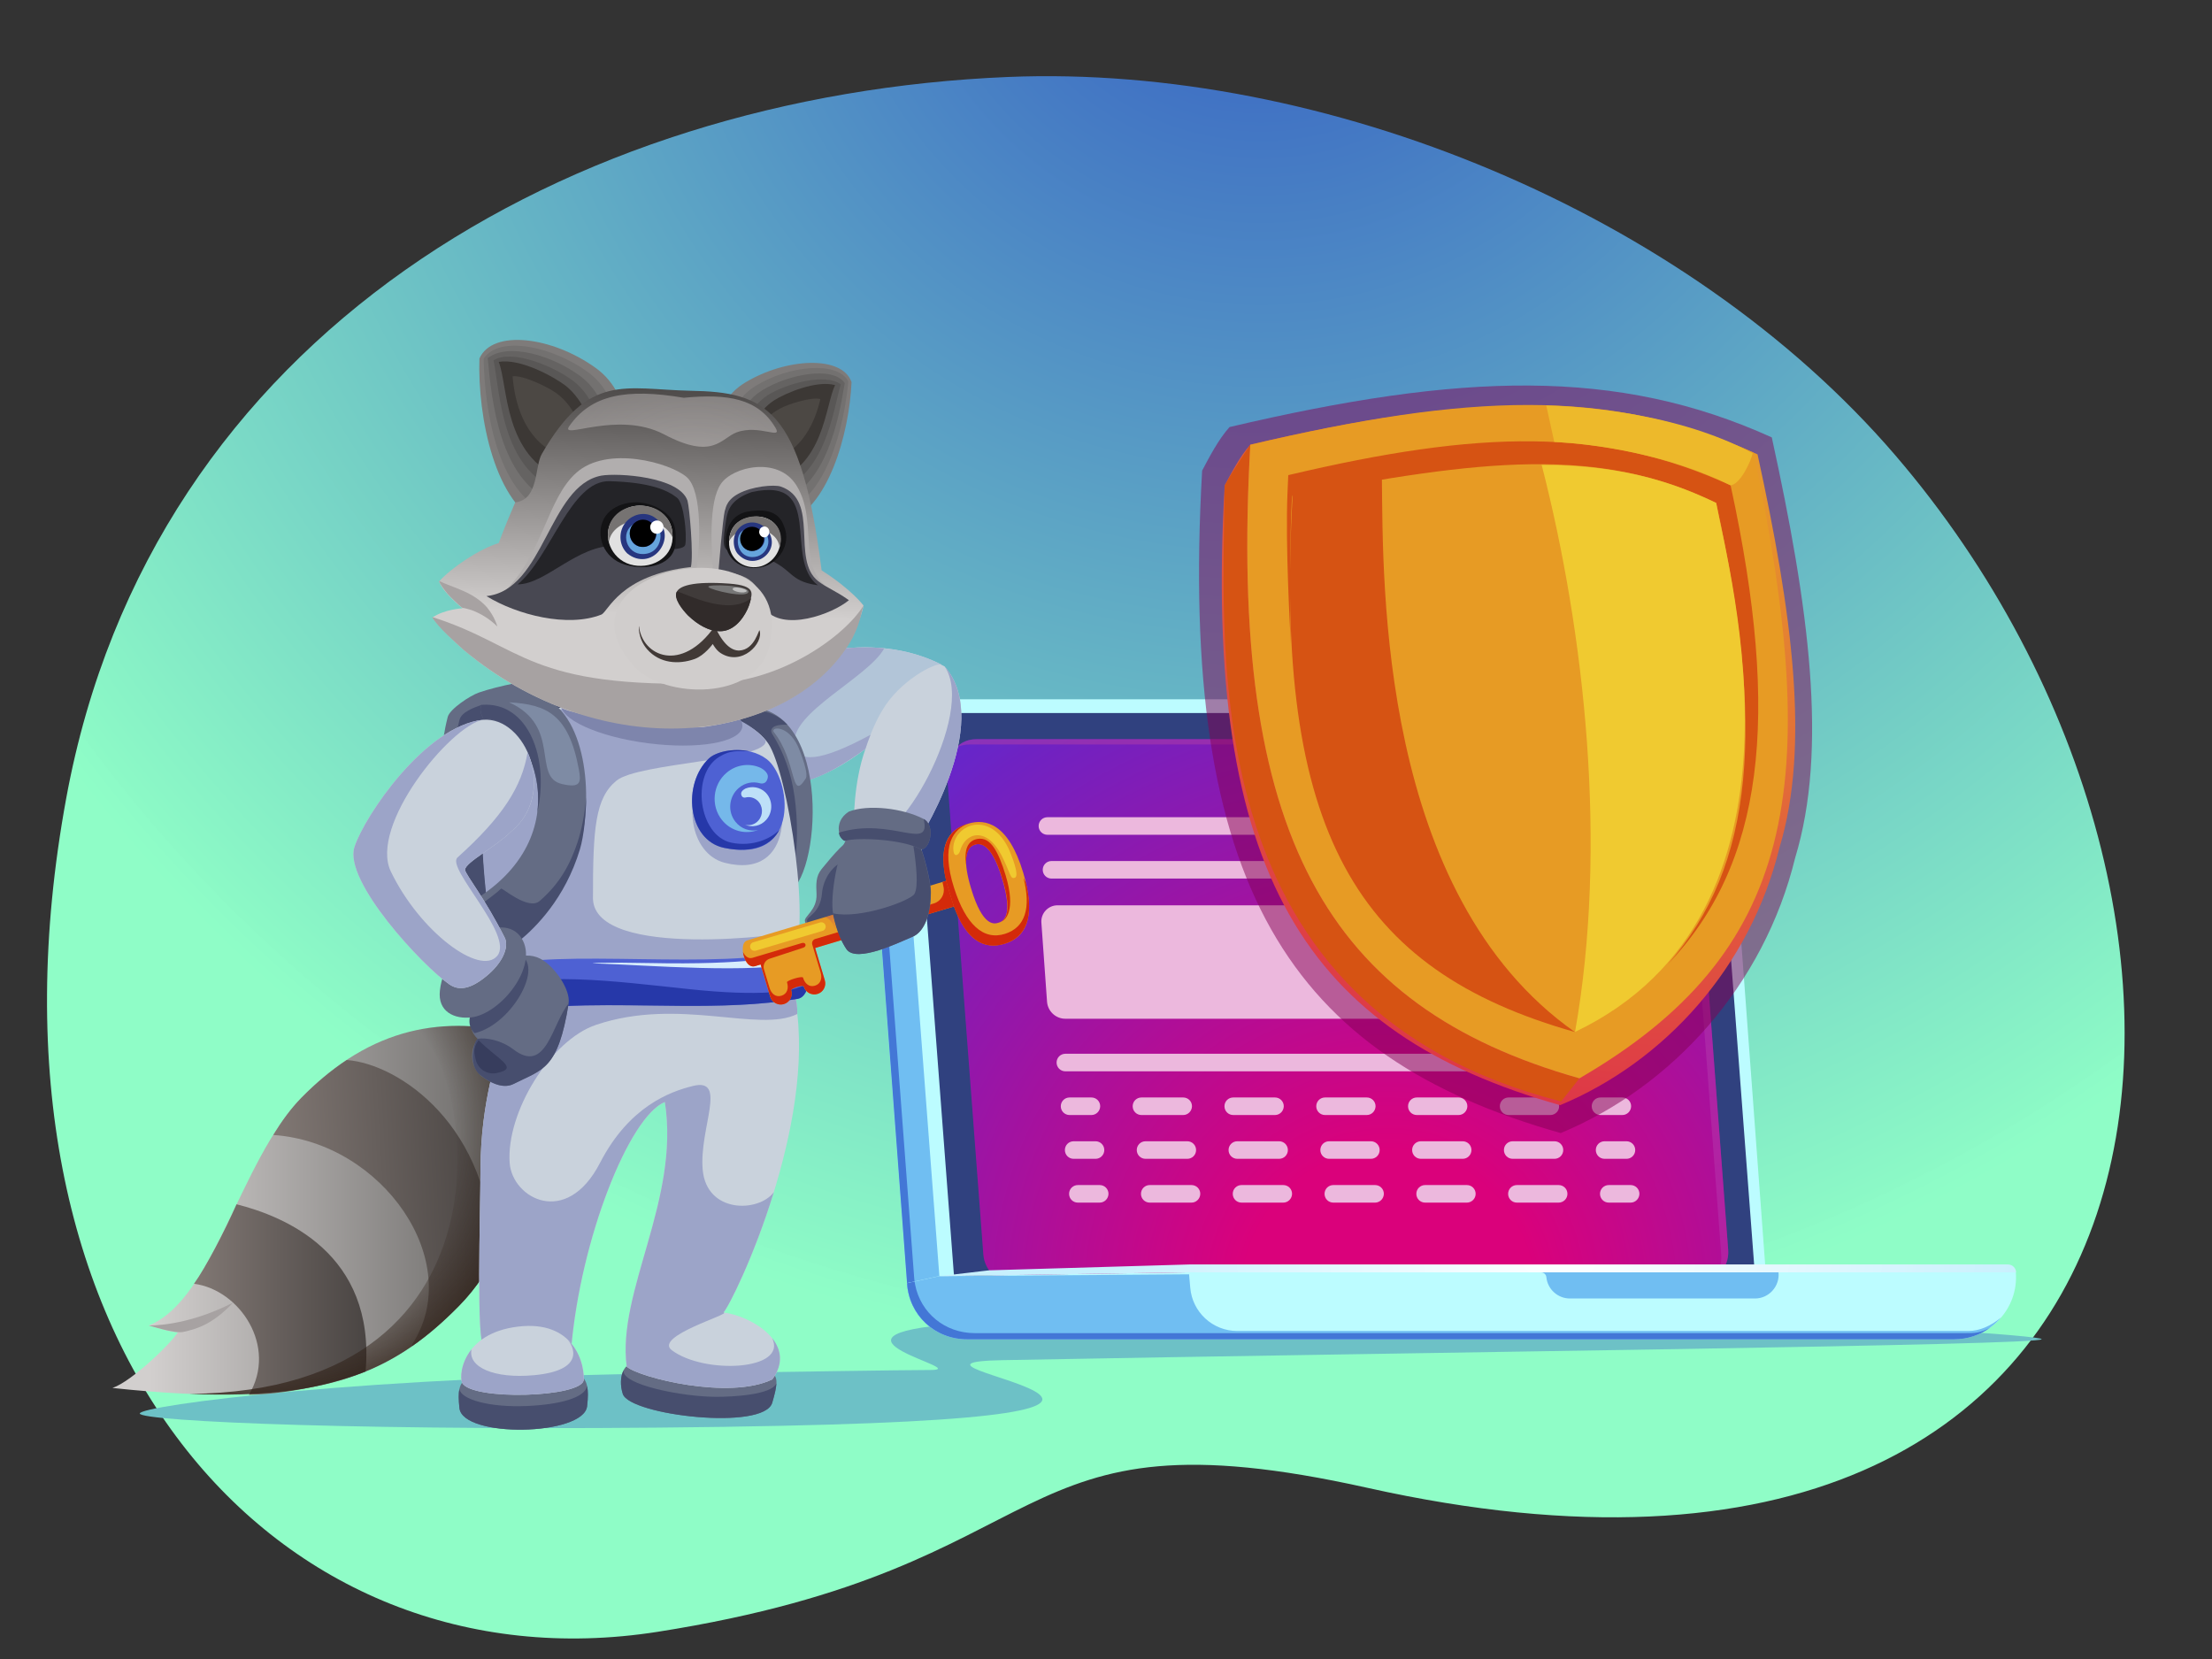 <?xml version="1.0" encoding="UTF-8"?> <svg xmlns="http://www.w3.org/2000/svg" xmlns:xlink="http://www.w3.org/1999/xlink" id="e9ya6lc4473g1" viewBox="0 0 2267.7 1700.8" shape-rendering="geometricPrecision" text-rendering="geometricPrecision" width="2267.7" height="1700.8"><rect x="0" y="0" width="2267.7" height="1700.8" fill="#333333" stroke="none"/><style>#e9ya6lc4473g4_ts {animation: e9ya6lc4473g4_ts__ts 4000ms linear infinite normal forwards}@keyframes e9ya6lc4473g4_ts__ts { 0% {transform: rotate(0.002deg) translate(745.6px,1435.695px) scale(1,1)} 25% {transform: rotate(0.002deg) translate(745.6px,1435.695px) scale(1.02,1)} 50% {transform: rotate(0.002deg) translate(745.6px,1435.695px) scale(1,1)} 75% {transform: rotate(0.002deg) translate(745.6px,1435.695px) scale(1.02,1)} 100% {transform: rotate(0.002deg) translate(745.6px,1435.695px) scale(1,1)} }#e9ya6lc4473g51_tr {animation: e9ya6lc4473g51_tr__tr 4000ms linear infinite normal forwards}@keyframes e9ya6lc4473g51_tr__tr { 0% {transform: rotate(0.002deg) translate(954.401px,727.908px) rotate(0deg)} 25% {transform: rotate(0.002deg) translate(954.401px,727.908px) rotate(2deg)} 50% {transform: rotate(0.002deg) translate(954.401px,727.908px) rotate(0deg)} 75% {transform: rotate(0.002deg) translate(954.401px,727.908px) rotate(2deg)} 100% {transform: rotate(0.002deg) translate(954.401px,727.908px) rotate(0deg)} }#e9ya6lc4473g56_tr {animation: e9ya6lc4473g56_tr__tr 4000ms linear infinite normal forwards}@keyframes e9ya6lc4473g56_tr__tr { 0% {transform: rotate(0.002deg) translate(525.5px,1098.3px) rotate(0deg)} 25% {transform: rotate(0.002deg) translate(525.5px,1098.3px) rotate(1deg)} 50% {transform: rotate(0.002deg) translate(525.5px,1098.3px) rotate(0deg)} 75% {transform: rotate(0.002deg) translate(525.5px,1098.3px) rotate(1deg)} 100% {transform: rotate(0.002deg) translate(525.5px,1098.3px) rotate(0deg)} }#e9ya6lc4473g62_ts {animation: e9ya6lc4473g62_ts__ts 4000ms linear infinite normal forwards}@keyframes e9ya6lc4473g62_ts__ts { 0% {transform: rotate(0.002deg) translate(600.907px,1421px) scale(1,1)} 25% {transform: rotate(0.002deg) translate(600.907px,1421px) scale(1,1.01)} 50% {transform: rotate(0.002deg) translate(600.907px,1421px) scale(1,1)} 75% {transform: rotate(0.002deg) translate(600.907px,1421px) scale(1,1.01)} 100% {transform: rotate(0.002deg) translate(600.907px,1421px) scale(1,1)} }#e9ya6lc4473g109_to {animation: e9ya6lc4473g109_to__to 4000ms linear infinite normal forwards}@keyframes e9ya6lc4473g109_to__to { 0% {transform: rotate(0.002deg) translate(0px,0px)} 25% {transform: rotate(0.002deg) translate(0.129px,-3.623px)} 50% {transform: rotate(0.002deg) translate(0px,0px)} 75% {transform: rotate(0.002deg) translate(0.129px,-3.623px)} 100% {transform: rotate(0.002deg) translate(0px,0px)} }#e9ya6lc4473g165_tr {animation: e9ya6lc4473g165_tr__tr 4000ms linear infinite normal forwards}@keyframes e9ya6lc4473g165_tr__tr { 0% {transform: rotate(0.002deg) translate(937.427px,734.758px) rotate(0deg)} 25% {transform: rotate(0.002deg) translate(937.427px,734.758px) rotate(2deg)} 50% {transform: rotate(0.002deg) translate(937.427px,734.758px) rotate(0deg)} 75% {transform: rotate(0.002deg) translate(937.427px,734.758px) rotate(2deg)} 100% {transform: rotate(0.002deg) translate(937.427px,734.758px) rotate(0deg)} }#e9ya6lc4473g166_tr {animation: e9ya6lc4473g166_tr__tr 4000ms linear infinite normal forwards}@keyframes e9ya6lc4473g166_tr__tr { 0% {transform: rotate(0.002deg) translate(872.687px,881.259px) rotate(0deg)} 37.5% {transform: rotate(0.002deg) translate(872.687px,881.259px) rotate(0deg)} 42.5% {transform: rotate(0.002deg) translate(872.687px,881.259px) rotate(10deg)} 47.5% {transform: rotate(0.002deg) translate(872.687px,881.259px) rotate(0deg)} 52.5% {transform: rotate(0.002deg) translate(872.687px,881.259px) rotate(10deg)} 57.5% {transform: rotate(0.002deg) translate(872.687px,881.259px) rotate(0deg)} 100% {transform: rotate(0.002deg) translate(872.687px,881.259px) rotate(0deg)} }#e9ya6lc4473g169_tr {animation: e9ya6lc4473g169_tr__tr 4000ms linear infinite normal forwards}@keyframes e9ya6lc4473g169_tr__tr { 0% {transform: rotate(0.002deg) translate(909.452px,839.535px) rotate(0deg)} 37.5% {transform: rotate(0.002deg) translate(909.452px,839.535px) rotate(0deg)} 42.5% {transform: rotate(0.002deg) translate(909.452px,839.535px) rotate(3deg)} 47.5% {transform: rotate(0.002deg) translate(909.452px,839.535px) rotate(0deg)} 52.5% {transform: rotate(0.002deg) translate(909.452px,839.535px) rotate(3deg)} 57.5% {transform: rotate(0.002deg) translate(909.452px,839.535px) rotate(0deg)} 100% {transform: rotate(0.002deg) translate(909.452px,839.535px) rotate(0deg)} }#e9ya6lc4473g170_tr {animation: e9ya6lc4473g170_tr__tr 4000ms linear infinite normal forwards}@keyframes e9ya6lc4473g170_tr__tr { 0% {transform: rotate(0.002deg) translate(934.698px,933.21px) rotate(0deg)} 37.5% {transform: rotate(0.002deg) translate(934.698px,933.21px) rotate(0deg)} 42.5% {transform: rotate(0.002deg) translate(934.698px,933.21px) rotate(8deg)} 47.5% {transform: rotate(0.002deg) translate(934.698px,933.21px) rotate(0deg)} 52.5% {transform: rotate(0.002deg) translate(934.698px,933.21px) rotate(5deg)} 57.5% {transform: rotate(0.002deg) translate(934.698px,933.21px) rotate(0deg)} 100% {transform: rotate(0.002deg) translate(934.698px,933.21px) rotate(0deg)} }#e9ya6lc4473g183_ts {animation: e9ya6lc4473g183_ts__ts 4000ms linear infinite normal forwards}@keyframes e9ya6lc4473g183_ts__ts { 0% {transform: rotate(0.002deg) translate(1631.8px,635.613px) scale(1,1)} 25% {transform: rotate(0.002deg) translate(1631.8px,635.613px) scale(1.03,1.03)} 50% {transform: rotate(0.002deg) translate(1631.8px,635.613px) scale(1,1)} 75% {transform: rotate(0.002deg) translate(1631.8px,635.613px) scale(1.03,1.03)} 100% {transform: rotate(0.002deg) translate(1631.8px,635.613px) scale(1,1)} }#e9ya6lc4473g184_to {animation: e9ya6lc4473g184_to__to 4000ms linear infinite normal forwards}@keyframes e9ya6lc4473g184_to__to { 0% {transform: rotate(0.002deg) translate(1546.495px,774.087px)} 25% {transform: rotate(0.002deg) translate(1558.5px,768px)} 50% {transform: rotate(0.002deg) translate(1546.495px,774.087px)} 75% {transform: rotate(0.002deg) translate(1558.5px,768px)} 100% {transform: rotate(0.002deg) translate(1546.495px,774.087px)} }</style><defs><radialGradient id="e9ya6lc4473g3-fill" cx="1292.887" cy="-130.597" r="1526.437" spreadMethod="pad" gradientUnits="userSpaceOnUse"><stop id="e9ya6lc4473g3-fill-0" offset="0%" stop-color="rgb(51,90,196)"></stop><stop id="e9ya6lc4473g3-fill-1" offset="100%" stop-color="rgba(143,255,200,0.99)"></stop></radialGradient><radialGradient id="e9ya6lc4473g12-fill" cx="1422.96" cy="1327.949" r="1049.879" spreadMethod="pad" gradientUnits="userSpaceOnUse"><stop id="e9ya6lc4473g12-fill-0" offset="14.14%" stop-color="rgb(218,1,123)"></stop><stop id="e9ya6lc4473g12-fill-1" offset="100%" stop-color="rgba(33,59,249,0.99)"></stop></radialGradient><radialGradient id="e9ya6lc4473g13-fill" cx="1440.419" cy="-1578.586" r="4581.048" spreadMethod="pad" gradientUnits="userSpaceOnUse"><stop id="e9ya6lc4473g13-fill-0" offset="0%" stop-color="rgb(156,61,101)"></stop><stop id="e9ya6lc4473g13-fill-1" offset="100%" stop-color="rgba(200,68,226,0)"></stop></radialGradient><radialGradient id="e9ya6lc4473g19-fill" cx="1598.737" cy="1268.374" r="474.035" spreadMethod="pad" gradientUnits="userSpaceOnUse"><stop id="e9ya6lc4473g19-fill-0" offset="0%" stop-color="rgb(255,255,255)"></stop><stop id="e9ya6lc4473g19-fill-1" offset="100%" stop-color="rgb(200,240,253)"></stop></radialGradient><linearGradient id="e9ya6lc4473g57-fill" x1="153.394" y1="1240.629" x2="579.734" y2="1240.628" spreadMethod="pad" gradientUnits="userSpaceOnUse"><stop id="e9ya6lc4473g57-fill-0" offset="0%" stop-color="rgb(210,207,206)"></stop><stop id="e9ya6lc4473g57-fill-1" offset="100%" stop-color="rgb(89,87,85)"></stop></linearGradient><linearGradient id="e9ya6lc4473g58-fill" x1="198.88" y1="1332.286" x2="375.576" y2="1332.286" spreadMethod="pad" gradientUnits="userSpaceOnUse"><stop id="e9ya6lc4473g58-fill-0" offset="0%" stop-color="rgb(129,120,116)"></stop><stop id="e9ya6lc4473g58-fill-1" offset="100%" stop-color="rgb(74,69,67)"></stop></linearGradient><linearGradient id="e9ya6lc4473g59-fill" x1="284.414" y1="1239.283" x2="502.032" y2="1227.043" spreadMethod="pad" gradientUnits="userSpaceOnUse"><stop id="e9ya6lc4473g59-fill-0" offset="0%" stop-color="rgb(129,120,116)"></stop><stop id="e9ya6lc4473g59-fill-1" offset="100%" stop-color="rgb(74,69,67)"></stop></linearGradient><radialGradient id="e9ya6lc4473g60-fill" cx="284.438" cy="1159.543" r="301.624" spreadMethod="pad" gradientUnits="userSpaceOnUse"><stop id="e9ya6lc4473g60-fill-0" offset="59.04%" stop-color="rgba(46,34,27,0)"></stop><stop id="e9ya6lc4473g60-fill-1" offset="100%" stop-color="rgb(45,28,17)"></stop></radialGradient><linearGradient id="e9ya6lc4473g126-fill" x1="660.788" y1="752.567" x2="673.085" y2="312.1" spreadMethod="pad" gradientUnits="userSpaceOnUse"><stop id="e9ya6lc4473g126-fill-0" offset="27.91%" stop-color="rgb(210,207,206)"></stop><stop id="e9ya6lc4473g126-fill-1" offset="96.59%" stop-color="rgb(37,34,33)"></stop></linearGradient><radialGradient id="e9ya6lc4473g129-fill" cx="711.951" cy="520.513" r="745.408" spreadMethod="pad" gradientUnits="userSpaceOnUse"><stop id="e9ya6lc4473g129-fill-0" offset="0%" stop-color="rgb(213,208,207)"></stop><stop id="e9ya6lc4473g129-fill-1" offset="100%" stop-color="rgba(177,174,174,0)"></stop></radialGradient><radialGradient id="e9ya6lc4473g177-fill" cx="856.787" cy="952.788" r="40.348" spreadMethod="pad" gradientUnits="userSpaceOnUse"><stop id="e9ya6lc4473g177-fill-0" offset="0%" stop-color="rgba(200,68,93,0)"></stop><stop id="e9ya6lc4473g177-fill-1" offset="0%" stop-color="rgba(200,68,93,0.005)"></stop><stop id="e9ya6lc4473g177-fill-2" offset="100%" stop-color="rgb(158,71,96)"></stop></radialGradient><radialGradient id="e9ya6lc4473g185-fill" cx="1740.236" cy="459.667" r="995.564" spreadMethod="pad" gradientUnits="userSpaceOnUse"><stop id="e9ya6lc4473g185-fill-0" offset="0%" stop-color="rgb(232,163,39)"></stop><stop id="e9ya6lc4473g185-fill-1" offset="100%" stop-color="rgba(218,7,85,0.99)"></stop></radialGradient></defs><g id="e9ya6lc4473g2"><path id="e9ya6lc4473g3" d="M1401.9,1525.3C1021.3,1440.5,1099.3,1606.1,674.2,1672.9C285,1733.9,-35.8,1382.5,67.9,818.3C155.5,341.5,585.4,97.4,1033.7,78.9C1357.3,65.6,1729.1,217.7,1942.9,466.6C2346.2,936.2,2271,1719,1401.9,1525.3Z" fill="url(#e9ya6lc4473g3-fill)" stroke="none" stroke-width="1"></path><g id="e9ya6lc4473g4_ts" transform="translate(745.6,1435.695) scale(1,1)"><path id="e9ya6lc4473g4" d="M745.6,1407.3C735.1,1407.4,727.3,1407.5,723.3,1407.6C375,1410,143.3,1441,143.3,1449.1C143.4,1457.2,381.8,1467.8,741.6,1462.8C742.9,1462.8,744.2,1462.8,745.6,1462.7L745.6,1407.3Z" transform="translate(-745.6,-1435.695)" fill="rgb(109,193,198)" stroke="none" stroke-width="1"></path></g><path id="e9ya6lc4473g5" d="M1028,1394.4C1464.7,1386.2,2093.1,1379.3,2093.1,1372.9C2093.1,1366,1407.1,1324.8,980.6,1357.2C822.4,1369.2,999.7,1404.5,953.7,1404.5C928,1404.5,800.5,1406.5,745.6,1407.3L745.6,1462.7C1369.4,1453.7,868.1,1397.4,1028,1394.4Z" fill="rgb(109,193,198)" stroke="none" stroke-width="1"></path><g id="e9ya6lc4473g6"><g id="e9ya6lc4473g7"><path id="e9ya6lc4473g8" d="M1810.2,1304.4C1813.1,1341.4,1783.8,1372.9,1746.8,1372.9L991.6,1372.9C958.4,1372.9,932,1348.3,929.9,1315.4L890.9,796.9C886.1,734.6,912.4,716.9,957.4,716.9L1020.8,716.9L1724.7,716.9C1749,716.9,1768.3,734.9,1769.8,759L1810.2,1304.4Z" fill="rgb(188,252,255)" stroke="none" stroke-width="1"></path><path id="e9ya6lc4473g9" d="M952.6,717.1C934,722,920,739.8,921.3,759.5L963.9,1319.9C965.9,1345.1,986.9,1364.5,1012.1,1364.5L1761.8,1364.5C1773.3,1364.5,1785.2,1359,1795.1,1350.7C1783.5,1364.3,1766.3,1373,1746.8,1373L991.6,1373C958.4,1373,932,1348.4,929.9,1315.5L890.9,797C886.3,736.9,910.6,718.3,952.6,717.1Z" fill="rgb(112,190,242)" stroke="none" stroke-width="1"></path><path id="e9ya6lc4473g10" d="M906.1,733C897.2,746.1,895.9,762,897.4,781.1L937.1,1308.7C939.2,1341.9,965.8,1366.6,999.3,1366.6L1759.2,1366.6C1766.2,1366.6,1774,1366.7,1784,1360.8C1773.6,1368.4,1760.7,1372.9,1746.7,1372.9L991.6,1372.9C958.4,1372.9,932,1348.3,929.9,1315.4L890.9,796.9C888.5,765.3,894.1,745.2,906.1,733Z" fill="rgb(67,119,214)" stroke="none" stroke-width="1"></path><path id="e9ya6lc4473g11" d="M1751.5,1348.5L1024.8,1348.5C1000.2,1348.5,979.8,1329.6,977.8,1305.1L937.5,773.8C936.1,751.2,955.1,731,977.9,731L1722.9,731C1741.8,731,1756.8,745,1758,763.7L1798.4,1297.6C1800.6,1325.1,1779,1348.5,1751.5,1348.5Z" fill="rgb(48,65,127)" stroke="none" stroke-width="1"></path><path id="e9ya6lc4473g12" d="M1001.1,757.8L1703.6,757.8C1721.6,757.8,1733.5,771.1,1734.6,788.9L1771.7,1281.3C1773.1,1299.8,1758.6,1315.5,1740,1315.5L1039.8,1315.5C1023.2,1315.5,1009.4,1302.7,1008.1,1286.2L971.2,798.4C969.9,776.9,979.4,757.8,1001.1,757.8Z" fill="url(#e9ya6lc4473g12-fill)" stroke="none" stroke-width="1"></path><path id="e9ya6lc4473g13" d="M1771.7,1281.3L1734.6,788.9C1733.5,771.1,1721.5,757.8,1703.6,757.8L1001.1,757.8C992.2,757.8,985.5,761.1,980.6,766.3C984.4,764.3,988.9,763.2,994,763.2L1696.5,763.2C1714.5,763.2,1726.4,776.5,1727.5,794.3L1764.6,1286.7C1765.3,1296.1,1761.9,1304.7,1755.9,1311C1766.2,1305.1,1772.7,1293.9,1771.7,1281.3Z" fill="url(#e9ya6lc4473g13-fill)" stroke="none" stroke-width="1"></path></g><g id="e9ya6lc4473g14"><g id="e9ya6lc4473g15"><path id="e9ya6lc4473g16" d="M2066.6,1304.4C2069.5,1341.4,2040.2,1372.9,2003.2,1372.9L991.6,1372.9C958.4,1372.9,932,1348.3,929.9,1315.4L962.9,1308.2L1220.5,1304.3L2066.6,1304.3Z" fill="rgb(188,252,255)" stroke="none" stroke-width="1"></path><path id="e9ya6lc4473g17" d="M1220.2,1319.9C1222.2,1345.1,1243.2,1364.5,1268.4,1364.5L2018.1,1364.5C2029.6,1364.5,2041.5,1359,2051.4,1350.7C2039.8,1364.3,2022.6,1373,2003.1,1373L991.6,1373C958.4,1373,932,1348.4,929.9,1315.5L962.9,1308.3L1219,1306.4L1220.2,1319.9Z" fill="rgb(112,190,242)" stroke="none" stroke-width="1"></path><path id="e9ya6lc4473g18" d="M938.2,1317.2C943.9,1346,968.7,1366.7,999.3,1366.7L2015.7,1366.7C2022.7,1366.7,2030.5,1366.8,2040.5,1360.9C2030.1,1368.5,2017.2,1373,2003.2,1373L991.6,1373C958.4,1373,932,1348.4,929.9,1315.5C929.9,1315.5,935.1,1314.3,937.6,1313.8C937.7,1314.3,937.9,1316,938.2,1317.2Z" fill="rgb(67,119,214)" stroke="none" stroke-width="1"></path></g><path id="e9ya6lc4473g19" d="M1219.2,1304.4L2066.9,1304.4L2066.9,1304.7C2066.9,1300.1,2063.2,1296.3,2058.5,1296.3L1219.2,1296.3L1014.1,1302.3L963,1308.3L1219.2,1304.4Z" fill="url(#e9ya6lc4473g19-fill)" stroke="none" stroke-width="1"></path><path id="e9ya6lc4473g20" d="M1823.3,1304.4L1886.7,1304.4L1526,1304.4L1579.9,1304.4C1582.7,1304.4,1585,1306.5,1585.3,1309.3L1585.3,1309.3C1586.5,1321.7,1597,1331.2,1609.5,1331.2L1799.3,1331.2C1813.5,1331.1,1824.7,1318.7,1823.3,1304.4L1823.3,1304.4Z" fill="rgb(112,190,242)" stroke="none" stroke-width="1"></path></g><path id="e9ya6lc4473g21" d="M1658.9,1044.4L1092.2,1044.4C1082.3,1044.4,1074.1,1036.7,1073.4,1026.9L1067.6,945.9C1066.9,936.3,1074.5,928.1,1084.2,928.1L1650.9,928.1C1660.8,928.1,1669,935.8,1669.7,945.6L1675.5,1026.6C1676.1,1036.2,1668.5,1044.4,1658.9,1044.4Z" fill="rgb(236,184,221)" stroke="none" stroke-width="1"></path><g id="e9ya6lc4473g22"><g id="e9ya6lc4473g23"><path id="e9ya6lc4473g24" d="M1658.9,1098.3L1092.2,1098.3C1087.2,1098.3,1083.2,1094.3,1083.2,1089.3C1083.2,1084.3,1087.2,1080.3,1092.2,1080.3L1658.9,1080.3C1663.9,1080.3,1667.9,1084.3,1667.9,1089.3C1667.9,1094.2,1663.9,1098.3,1658.9,1098.3Z" fill="rgb(236,184,221)" stroke="none" stroke-width="1"></path></g><g id="e9ya6lc4473g25"><g id="e9ya6lc4473g26"><path id="e9ya6lc4473g27" d="M1663.2,1143.1L1640.8,1143.1C1635.8,1143.1,1631.8,1139.1,1631.8,1134.1C1631.8,1129.1,1635.8,1125.1,1640.8,1125.1L1663.2,1125.1C1668.2,1125.1,1672.2,1129.1,1672.2,1134.1C1672.1,1139.1,1668.1,1143.1,1663.2,1143.1Z" fill="rgb(236,184,221)" stroke="none" stroke-width="1"></path></g><g id="e9ya6lc4473g28"><path id="e9ya6lc4473g29" d="M1589.4,1143.1L1546.6,1143.1C1541.6,1143.1,1537.6,1139.1,1537.6,1134.1C1537.6,1129.1,1541.6,1125.1,1546.6,1125.1L1589.4,1125.1C1594.4,1125.1,1598.4,1129.1,1598.4,1134.1C1598.4,1139.1,1594.3,1143.1,1589.4,1143.1ZM1495.3,1143.1L1452.5,1143.1C1447.5,1143.1,1443.5,1139.1,1443.5,1134.1C1443.5,1129.1,1447.5,1125.1,1452.5,1125.1L1495.3,1125.1C1500.3,1125.1,1504.3,1129.1,1504.3,1134.1C1504.2,1139.1,1500.2,1143.1,1495.3,1143.1ZM1401.2,1143.1L1358.4,1143.1C1353.4,1143.1,1349.4,1139.1,1349.4,1134.1C1349.4,1129.1,1353.4,1125.1,1358.4,1125.1L1401.2,1125.1C1406.2,1125.1,1410.2,1129.1,1410.2,1134.1C1410.1,1139.1,1406.1,1143.1,1401.2,1143.1ZM1307.1,1143.1L1264.3,1143.1C1259.3,1143.1,1255.3,1139.1,1255.3,1134.1C1255.3,1129.1,1259.3,1125.1,1264.3,1125.1L1307.1,1125.1C1312.1,1125.1,1316.1,1129.1,1316.1,1134.1C1316,1139.1,1312,1143.1,1307.1,1143.1ZM1213,1143.1L1170.2,1143.1C1165.2,1143.1,1161.2,1139.1,1161.2,1134.1C1161.2,1129.1,1165.2,1125.1,1170.2,1125.1L1213,1125.1C1218,1125.1,1222,1129.1,1222,1134.1C1221.9,1139.1,1217.9,1143.1,1213,1143.1Z" fill="rgb(236,184,221)" stroke="none" stroke-width="1"></path></g><g id="e9ya6lc4473g30"><path id="e9ya6lc4473g31" d="M1118.9,1143.1L1096.5,1143.1C1091.5,1143.1,1087.5,1139.1,1087.5,1134.1C1087.5,1129.1,1091.5,1125.1,1096.5,1125.1L1118.9,1125.1C1123.9,1125.1,1127.9,1129.1,1127.9,1134.1C1127.8,1139.1,1123.8,1143.1,1118.9,1143.1Z" fill="rgb(236,184,221)" stroke="none" stroke-width="1"></path></g></g><g id="e9ya6lc4473g32"><g id="e9ya6lc4473g33"><path id="e9ya6lc4473g34" d="M1667.4,1188L1645,1188C1640,1188,1636,1184,1636,1179C1636,1174,1640,1170,1645,1170L1667.4,1170C1672.4,1170,1676.4,1174,1676.4,1179C1676.4,1184,1672.4,1188,1667.4,1188Z" fill="rgb(236,184,221)" stroke="none" stroke-width="1"></path></g><g id="e9ya6lc4473g35"><path id="e9ya6lc4473g36" d="M1593.6,1188L1550.8,1188C1545.8,1188,1541.8,1184,1541.8,1179C1541.8,1174,1545.8,1170,1550.8,1170L1593.6,1170C1598.6,1170,1602.6,1174,1602.6,1179C1602.6,1184,1598.6,1188,1593.6,1188ZM1499.5,1188L1456.7,1188C1451.7,1188,1447.7,1184,1447.7,1179C1447.7,1174,1451.7,1170,1456.7,1170L1499.5,1170C1504.5,1170,1508.5,1174,1508.5,1179C1508.5,1184,1504.5,1188,1499.5,1188ZM1405.4,1188L1362.6,1188C1357.6,1188,1353.6,1184,1353.6,1179C1353.6,1174,1357.6,1170,1362.6,1170L1405.4,1170C1410.4,1170,1414.4,1174,1414.4,1179C1414.4,1184,1410.4,1188,1405.4,1188ZM1311.3,1188L1268.5,1188C1263.5,1188,1259.5,1184,1259.5,1179C1259.5,1174,1263.5,1170,1268.5,1170L1311.3,1170C1316.3,1170,1320.3,1174,1320.3,1179C1320.3,1184,1316.3,1188,1311.3,1188ZM1217.2,1188L1174.4,1188C1169.4,1188,1165.4,1184,1165.4,1179C1165.4,1174,1169.4,1170,1174.4,1170L1217.2,1170C1222.2,1170,1226.2,1174,1226.2,1179C1226.2,1184,1222.2,1188,1217.2,1188Z" fill="rgb(236,184,221)" stroke="none" stroke-width="1"></path></g><g id="e9ya6lc4473g37"><path id="e9ya6lc4473g38" d="M1123.1,1188L1100.7,1188C1095.7,1188,1091.7,1184,1091.7,1179C1091.7,1174,1095.7,1170,1100.7,1170L1123.1,1170C1128.1,1170,1132.1,1174,1132.1,1179C1132.1,1184,1128.1,1188,1123.1,1188Z" fill="rgb(236,184,221)" stroke="none" stroke-width="1"></path></g></g><g id="e9ya6lc4473g39"><g id="e9ya6lc4473g40"><path id="e9ya6lc4473g41" d="M1671.7,1232.9L1649.3,1232.9C1644.3,1232.9,1640.3,1228.9,1640.3,1223.9C1640.3,1218.9,1644.3,1214.9,1649.3,1214.9L1671.7,1214.9C1676.7,1214.9,1680.7,1218.9,1680.7,1223.9C1680.6,1228.9,1676.6,1232.9,1671.7,1232.9Z" fill="rgb(236,184,221)" stroke="none" stroke-width="1"></path></g><g id="e9ya6lc4473g42"><path id="e9ya6lc4473g43" d="M1597.9,1232.9L1555.1,1232.9C1550.1,1232.9,1546.1,1228.9,1546.1,1223.9C1546.1,1218.9,1550.1,1214.9,1555.1,1214.9L1597.9,1214.9C1602.9,1214.9,1606.9,1218.9,1606.9,1223.9C1606.9,1228.9,1602.8,1232.9,1597.9,1232.9ZM1503.8,1232.9L1461,1232.9C1456,1232.9,1452,1228.9,1452,1223.9C1452,1218.9,1456,1214.9,1461,1214.9L1503.8,1214.9C1508.8,1214.9,1512.8,1218.9,1512.8,1223.9C1512.8,1228.9,1508.7,1232.9,1503.8,1232.9ZM1409.7,1232.9L1366.9,1232.9C1361.9,1232.9,1357.9,1228.9,1357.9,1223.9C1357.9,1218.9,1361.9,1214.9,1366.9,1214.9L1409.7,1214.9C1414.7,1214.9,1418.7,1218.9,1418.7,1223.9C1418.6,1228.9,1414.6,1232.9,1409.7,1232.9ZM1315.6,1232.9L1272.8,1232.9C1267.8,1232.9,1263.8,1228.9,1263.8,1223.9C1263.8,1218.9,1267.8,1214.9,1272.8,1214.9L1315.6,1214.9C1320.6,1214.9,1324.6,1218.9,1324.6,1223.9C1324.5,1228.9,1320.5,1232.9,1315.6,1232.9ZM1221.5,1232.9L1178.7,1232.9C1173.7,1232.9,1169.7,1228.9,1169.7,1223.9C1169.7,1218.9,1173.7,1214.9,1178.7,1214.9L1221.5,1214.9C1226.5,1214.9,1230.5,1218.9,1230.5,1223.9C1230.4,1228.9,1226.4,1232.9,1221.5,1232.9Z" fill="rgb(236,184,221)" stroke="none" stroke-width="1"></path></g><g id="e9ya6lc4473g44"><path id="e9ya6lc4473g45" d="M1127.4,1232.9L1105,1232.9C1100,1232.9,1096,1228.9,1096,1223.9C1096,1218.9,1100,1214.9,1105,1214.9L1127.4,1214.9C1132.4,1214.9,1136.4,1218.9,1136.4,1223.9C1136.3,1228.9,1132.3,1232.9,1127.4,1232.9Z" fill="rgb(236,184,221)" stroke="none" stroke-width="1"></path></g></g><g id="e9ya6lc4473g46"><path id="e9ya6lc4473g47" d="M1640.5,855.8L1073.8,855.8C1068.8,855.8,1064.8,851.8,1064.8,846.8C1064.8,841.8,1068.8,837.8,1073.8,837.8L1640.5,837.8C1645.5,837.8,1649.5,841.8,1649.5,846.8C1649.5,851.8,1645.4,855.8,1640.5,855.8Z" fill="rgb(236,184,221)" stroke="none" stroke-width="1"></path></g><g id="e9ya6lc4473g48"><path id="e9ya6lc4473g49" d="M1644.7,900.7L1078,900.7C1073,900.7,1069,896.7,1069,891.7C1069,886.7,1073,882.7,1078,882.7L1644.7,882.7C1649.7,882.7,1653.7,886.7,1653.7,891.7C1653.7,896.7,1649.7,900.7,1644.7,900.7Z" fill="rgb(236,184,221)" stroke="none" stroke-width="1"></path></g></g></g><g id="e9ya6lc4473g50"><g id="e9ya6lc4473g51_tr" transform="translate(954.401,727.908) rotate(0)"><g id="e9ya6lc4473g51" transform="translate(-954.401,-727.908)"><path id="e9ya6lc4473g52" d="M743.7,714.3C795.9,669.7,896,643.4,968.4,683.2C1019.7,741.7,940.2,866.1,935.3,870.3C925.7,866.8,875.7,864.7,875.4,853.9C875.1,842.3,874.8,803,887.2,767.8C844.8,799.6,815.2,806.6,774.2,805C741.8,803.8,743.7,714.3,743.7,714.3Z" fill="rgb(201,210,220)" stroke="none" stroke-width="1"></path><path id="e9ya6lc4473g53" d="M968.4,683.2C1019.7,741.7,940.2,866.1,935.3,870.3C925.7,866.8,875.7,864.7,875.4,853.9C875.1,842.3,874.9,831.9,892.7,852C915.7,878.2,1001.7,731.8,968.4,683.2Z" fill="rgb(156,164,200)" stroke="none" stroke-width="1"></path><path id="e9ya6lc4473g54" d="M743.7,714.3C795.4,670.6,891.2,644.3,965.2,681.2C957.9,679.3,921.9,698.4,904.6,728.1C897.8,739,891.1,755.6,887.2,767.7C849.5,794.7,820.4,809.4,774.2,804.9C742,801.9,743.7,714.3,743.7,714.3Z" fill="rgb(178,197,216)" stroke="none" stroke-width="1"></path><path id="e9ya6lc4473g55" d="M743.7,714.3C782.4,681.5,845.9,658.6,906.5,664.7C890.4,694.3,809.8,731,814.8,762.6C816.4,783.1,841.4,781,892.4,753.3C890.4,758.4,888.6,763.4,887.2,767.8C849.5,794.8,820.4,809.5,774.2,805C742,801.9,743.7,714.3,743.7,714.3Z" fill="rgb(156,164,200)" stroke="none" stroke-width="1"></path></g></g><g id="e9ya6lc4473g56_tr" transform="translate(525.5,1098.3) rotate(0)"><g id="e9ya6lc4473g56" transform="translate(-525.5,-1098.3)"><path id="e9ya6lc4473g57" d="M115.3,1422.9C135.3,1416.1,175.9,1376.7,182.4,1365.7C177.4,1366.1,166.3,1362.9,152.6,1358.9C219.5,1331.5,245.6,1190.6,309,1125.5C381.3,1051.3,457.1,1040.9,532.3,1060.2C552.8,1135.1,543.1,1265.2,470.4,1339C397.7,1412.8,320.8,1444.9,115.3,1422.9Z" fill="url(#e9ya6lc4473g57-fill)" stroke="none" stroke-width="1"></path><path id="e9ya6lc4473g58" d="M242.5,1234.6C290.6,1246.7,385.3,1284.4,374.8,1406C354.5,1414.3,301.8,1429.4,255.2,1429.9C284.9,1380.4,245.8,1322.2,198.9,1316.1C210.8,1299.6,230.6,1261.7,242.5,1234.6Z" fill="url(#e9ya6lc4473g58-fill)" stroke="none" stroke-width="1"></path><path id="e9ya6lc4473g59" d="M309,1125.4C324.4,1109.8,339.9,1097,355.5,1086.7C408.7,1090.6,503.6,1153.8,505.5,1291C496,1308.5,484.4,1324.7,470.4,1338.9C455.1,1354.5,439.5,1368.2,422.6,1380C422.5,1378.9,422.5,1378.3,422.5,1378.3C477.5,1293.6,392.2,1171.3,280.6,1163.6C280.5,1163.6,280.3,1163.5,280.2,1163.5C289,1149.1,298.4,1136.2,309,1125.4Z" fill="url(#e9ya6lc4473g59-fill)" stroke="none" stroke-width="1"></path><path id="e9ya6lc4473g60" d="M424.5,1056.7C460.2,1048.6,496.3,1050.9,532.2,1060.1C552.7,1135,543,1265.1,470.3,1338.9C407.8,1402.4,342.2,1435.1,194.2,1429C547.2,1426,479.6,1078.2,424.5,1056.7Z" fill="url(#e9ya6lc4473g60-fill)" stroke="none" stroke-width="1"></path><path id="e9ya6lc4473g61" d="M152.6,1358.8C152.6,1358.8,179.3,1367.4,187.8,1365.5C201.4,1362.5,217.7,1358,239,1335.4C190.2,1360.4,152.6,1358.8,152.6,1358.8Z" fill="rgb(167,162,162)" stroke="none" stroke-width="1"></path></g></g><g id="e9ya6lc4473g62_ts" transform="translate(600.907,1421) scale(1,1)"><g id="e9ya6lc4473g62" transform="translate(-600.907,-1421)"><g id="e9ya6lc4473g63"><path id="e9ya6lc4473g64" d="M681.7,698.5C642.2,697.1,607.4,688.3,567.5,693.8C545,696.9,512.2,702.6,490.9,710C482.2,713,461.1,726.8,459,735C429.5,850.5,487.3,1036.2,504,1043.2C516,1048.3,563.2,1034.3,576.6,1032.4C631.8,1024.8,650.3,922.9,705.5,915.4C716.5,842.1,709.5,767.5,681.7,698.5Z" fill="rgb(100,108,132)" stroke="none" stroke-width="1"></path><path id="e9ya6lc4473g65" d="M683.9,713.9C646.3,712.6,613.1,704.2,575,709.4C553.5,712.4,514,715.5,493.7,722.6C485.4,725.5,473.1,730.1,471.1,737.9C443,847.9,498.6,1035.7,514.5,1042.4C526,1047.2,570.9,1033.9,583.7,1032.1C636.3,1024.9,653.9,927.8,706.5,920.6C717.1,850.7,710.4,779.6,683.9,713.9Z" fill="rgb(71,78,110)" stroke="none" stroke-width="1"></path></g><g id="e9ya6lc4473g66"><path id="e9ya6lc4473g67" d="M765.7,725C854.7,723.6,841.4,904.8,806.5,915.6C785.8,932.3,710,725.8,765.7,725Z" fill="rgb(100,108,132)" stroke="none" stroke-width="1"></path><path id="e9ya6lc4473g68" d="M751.9,730C763.1,727.4,789.8,723.8,807.2,743C786.8,742.3,790.4,750.9,792.1,753.1C802.8,770.1,811.2,792.1,814.6,816.9C821.3,866,814.1,915.8,795.9,921.4C775.3,938.1,697.3,742.7,751.9,730Z" fill="rgb(71,78,110)" stroke="none" stroke-width="1"></path><path id="e9ya6lc4473g69" d="M818.1,765.3C807.7,743,790.3,745.1,793.1,750.2C817.4,780.6,810.5,822.5,825.7,798.6C829.8,794.3,820.6,770.9,818.1,765.3Z" fill="rgb(126,139,164)" stroke="none" stroke-width="1"></path></g><g id="e9ya6lc4473g70"><path id="e9ya6lc4473g71" d="M791.7,1438C783.2,1467.1,645.7,1450.9,638.5,1429.1C634.2,1416.1,636.9,1400.5,648.2,1397.1C663.5,1392.6,777.5,1403.5,788.9,1406.7C798.7,1409.5,797.1,1419.6,791.7,1438Z" fill="rgb(100,108,132)" stroke="none" stroke-width="1"></path><path id="e9ya6lc4473g72" d="M791.7,1438C783.2,1467.1,645.7,1450.9,638.5,1429.1C635.8,1420.7,635.9,1411.3,639.3,1404.8C636.7,1419.4,699.1,1432,734.6,1432C751.1,1432,791.1,1430,795.9,1418.2C795.8,1423.1,794.1,1429.7,791.7,1438Z" fill="rgb(71,78,110)" stroke="none" stroke-width="1"></path></g><path id="e9ya6lc4473g73" d="M817.4,1039.5C832,1168,751,1336,741.7,1345.5C770.8,1349.2,818.3,1377.5,791.8,1414.1C747.8,1435.5,655.6,1412.4,642.5,1401.1C632.2,1324.2,697.3,1230.2,681.6,1129.7C645,1144.7,595.1,1270,585.5,1383.2C556.2,1384.4,524.8,1385.6,496.2,1380.7C488.1,1379.3,492.4,1245.2,492.6,1198.2C492.9,1128,510.4,1081.3,519,1046.9C549,942,819.3,926.7,817.4,1039.5Z" fill="rgb(201,210,220)" stroke="none" stroke-width="1"></path><path id="e9ya6lc4473g74" d="M817.4,1039.5C777.9,1059.2,696.2,1022,611.2,1050.6C564.4,1066.3,518.8,1140.3,522.5,1192.2C525.1,1228.3,580.5,1259.2,615.1,1192.2C645.1,1134,687.3,1119,710.4,1113.3C746.4,1104.4,716.5,1157,720.4,1199.3C724.5,1244.2,777.8,1243.1,793.3,1222.2C772.8,1288.8,746.7,1340.4,741.7,1345.5C751.4,1346.7,669.6,1369.8,688.7,1384.2C721.9,1409.2,807.7,1405.1,791.6,1371.8C800.8,1383.3,803.6,1397.9,791.8,1414.1C747.8,1435.5,655.6,1412.4,642.5,1401.1C632.2,1324.2,697.3,1230.2,681.6,1129.7C645,1144.7,595.1,1270,585.5,1383.2C556.2,1384.4,524.8,1385.6,496.2,1380.7C488.1,1379.3,492.4,1245.2,492.6,1198.2C492.9,1128,510.4,1081.3,519,1046.9C549,942,819.3,926.7,817.4,1039.5Z" fill="rgb(156,164,200)" stroke="none" stroke-width="1"></path><g id="e9ya6lc4473g75"><path id="e9ya6lc4473g76" d="M601.9,1441.6C598.4,1472.2,474.1,1474.5,471,1443.5C467.5,1409.2,475,1409.2,534,1406C593,1402.7,606.4,1403.1,601.9,1441.6Z" fill="rgb(100,108,132)" stroke="none" stroke-width="1"></path><path id="e9ya6lc4473g77" d="M601.9,1441.6C598.4,1472.2,474.1,1474.5,471,1443.5C470.1,1435.1,469.9,1428.8,471,1424C472.3,1434.5,501.3,1443.1,540.2,1441.4C574.4,1439.9,599.5,1432.9,601.9,1421C603,1426.2,602.9,1432.9,601.9,1441.6Z" fill="rgb(71,78,110)" stroke="none" stroke-width="1"></path><path id="e9ya6lc4473g78" d="M598.4,1414.5C597.5,1432.7,483.2,1436.2,473.8,1417.6C470.1,1410.2,474,1366.8,531.2,1360C587.5,1353.3,599.3,1396.2,598.4,1414.5Z" fill="rgb(201,210,220)" stroke="none" stroke-width="1"></path><path id="e9ya6lc4473g79" d="M483.4,1383.3C479.5,1401.5,506.4,1413.7,547.7,1409.8C600.9,1404.8,587.9,1379.7,581.6,1373C595.2,1385.7,598.9,1404.1,598.4,1414.5C597.5,1432.7,483.2,1436.2,473.8,1417.6C471.7,1413.3,472.1,1397.4,483.4,1383.3Z" fill="rgb(156,164,200)" stroke="none" stroke-width="1"></path></g><g id="e9ya6lc4473g80"><path id="e9ya6lc4473g81" d="M498.3,766C517.5,709.4,744,699.5,787.4,761.9C808,791.5,833.7,958.9,810.8,986C770.1,1073.1,510.5,993.2,511.4,977.5C499.4,965.6,485.9,802.6,498.3,766Z" fill="rgb(201,210,220)" stroke="none" stroke-width="1"></path><path id="e9ya6lc4473g82" d="M508.6,972.8C531.2,994.7,620.5,1018.6,640.6,1019.8C831.3,1031.8,815.6,975.4,819.3,954C809.3,958.6,610.3,984.2,607.9,921.6C607.8,848.7,610.3,818.1,632,800.3C654.5,781.8,788.7,779.5,784.9,759C747.9,714.4,651.6,716.9,594,724.4C498,737,498,755.5,494.5,800.8C491.1,845.5,497.4,940.3,508.6,972.8Z" fill="rgb(156,164,200)" stroke="none" stroke-width="1"></path></g><g id="e9ya6lc4473g83"><path id="e9ya6lc4473g84" d="M495.5,736.6C480.3,710.2,529.8,707.3,548.3,711.7C598.6,723.7,609.2,809.4,595.3,863.9C583.5,910.1,530.6,968.4,504.2,973.8C499.5,974.8,491.5,953.9,480.8,925.9C599.9,858.2,543.5,734.2,495.5,736.6Z" fill="rgb(100,108,132)" stroke="none" stroke-width="1"></path><path id="e9ya6lc4473g85" d="M493.8,722.6C490.8,727.7,494.2,734.4,495.5,736.6C525.1,735.1,557.8,781.6,550.7,833.4C563.8,777.5,541.5,718.8,493.8,722.6Z" fill="rgb(71,78,110)" stroke="none" stroke-width="1"></path><path id="e9ya6lc4473g86" d="M592,863.7C584.6,885.9,573.9,905.9,553.2,923.7C541.6,933.7,514.8,909.9,513.7,911C496.8,927.6,425.5,967.1,476.9,977.9C506.4,1004,516.5,977.7,532.6,964.4C548.7,951.1,579.2,921.5,594.5,870.8C598.7,857,600.8,834,600.9,817.6C599.6,834,596.5,849.9,592,863.7Z" fill="rgb(71,78,110)" stroke="none" stroke-width="1"></path><path id="e9ya6lc4473g87" d="M521.9,720C576.4,744.7,544.9,796.6,576.2,803.8C595.4,808.2,595.9,802.1,593.4,788.7C583,732.4,560.6,722.2,521.9,720Z" fill="rgb(126,139,164)" stroke="none" stroke-width="1"></path></g><g id="e9ya6lc4473g88"><path id="e9ya6lc4473g89" d="M508.7,991.8C567,971.1,742.3,995.8,814.3,973.8C831.8,970.1,835.8,1020.8,817.9,1023.9C717.5,1041.1,601.9,1019.6,507.1,1040C493.6,1037.9,490.9,992.3,508.7,991.8Z" fill="rgb(78,97,211)" stroke="none" stroke-width="1"></path><path id="e9ya6lc4473g90" d="M829.3,1005.4L829.3,1005.4L829.3,1005.4C821.5,1018.6,773.4,1021,709,1014.3C626.5,1005.6,550,994.9,496.2,1016.3C496.3,1020.6,497,1024.9,498.1,1028.7C500,1034.8,503.1,1039.4,507.2,1040C565.3,1027.5,631.4,1030.8,696.9,1031.2C738.1,1031.5,779.2,1030.6,818,1024C824.7,1022.6,828.3,1014.7,829.3,1005.4Z" opacity="0.7" fill="rgb(22,39,152)" stroke="none" stroke-width="1"></path><path id="e9ya6lc4473g91" d="M666.2,987.3C766.7,989.4,803.2,980.6,816.7,977.4C819.1,976.8,825.6,985.4,820.7,986.6C774.1,998.6,661.9,989.4,611.2,987.7C598.2,987.3,623.5,986.4,666.2,987.3Z" fill="rgb(215,237,253)" stroke="none" stroke-width="1"></path></g><g id="e9ya6lc4473g92"><path id="e9ya6lc4473g93" d="M785.3,792.9C765.8,778.7,735.8,783.6,726.4,792.1C699,816.7,706.4,875.4,743.3,884.6C816.1,902.7,809.5,810.5,785.3,792.9Z" fill="rgb(156,164,200)" stroke="none" stroke-width="1"></path><path id="e9ya6lc4473g94" d="M786.2,778.4C766.6,763.4,736.3,768.6,726.8,777.5C699.2,803.5,704.7,861.3,742.3,869.2C822.5,886.2,810.5,796.9,786.2,778.4Z" fill="rgb(78,97,211)" stroke="none" stroke-width="1"></path><g id="e9ya6lc4473g95"><path id="e9ya6lc4473g96" d="M785.6,840.4C779.9,846.9,771.1,848.6,763.7,845.5C768.5,846.8,773.9,845.3,777.5,841.2C782.7,835.3,782.3,826.2,776.7,820.9C773.2,817.6,768.5,816.5,764.2,817.6C764.2,817.6,760.4,818.6,759.8,814C759.4,810.5,764.5,808.3,764.5,808.3C771.1,805.7,778.9,806.9,784.5,812.1C792.3,819.6,792.8,832.2,785.6,840.4Z" fill="rgb(189,224,248)" stroke="none" stroke-width="1"></path><path id="e9ya6lc4473g97" d="M740.1,840.6C749.3,852.1,764.2,855.8,777.2,850.9C768.8,852.7,759.8,849.8,754,842.5C745.6,832,747.2,816.5,757.4,807.8C763.7,802.4,771.8,800.9,779.1,803C779.1,803,785.6,805.1,787.1,797.2C788.2,791.2,779.6,787.1,779.6,787.1C768.5,782.1,755,783.6,744.9,792.2C730.6,804.3,728.5,826,740.1,840.6Z" fill="rgb(117,184,234)" stroke="none" stroke-width="1"></path></g><path id="e9ya6lc4473g98" d="M749.8,863.9C715.9,856.7,708.1,793.7,737.3,775.9C749.4,768.5,756.4,770.2,768.2,770.2C752.1,766.7,734,770.7,726.8,777.5C699.2,803.5,704.7,861.3,742.3,869.2C772.7,875.6,791.5,865.7,799.1,850.6C790.9,859.5,771.7,868.5,749.8,863.9Z" opacity="0.7" fill="rgb(22,39,152)" stroke="none" stroke-width="1"></path></g><g id="e9ya6lc4473g99"><path id="e9ya6lc4473g100" d="M554.2,983C568,990.2,585.2,1014.4,582.9,1028.7C572,1097,556.1,1096.2,526.5,1111.2C517.7,1115.7,506.6,1112.6,494.7,1104.1C486.2,1098.1,478.2,1081.8,489.6,1064.9C462.1,1040.1,515.6,962.6,554.2,983Z" fill="rgb(100,108,132)" stroke="none" stroke-width="1"></path><path id="e9ya6lc4473g101" d="M583,1028.7C572.1,1097,556.2,1096.2,526.6,1111.2C517.8,1115.7,505.5,1112.6,492.1,1101.9C479.1,1091.3,486.5,1066.4,489.6,1065C498.4,1063.4,514.2,1066.5,526.3,1075.8C560.3,1101.9,565.8,1049.3,583,1028.7Z" fill="rgb(71,78,110)" stroke="none" stroke-width="1"></path><path id="e9ya6lc4473g102" d="M527.7,977.2C562.3,983.2,526.6,1050,486.5,1059.2C476.9,1049.4,482.8,1039.4,486.4,1024.2C496.6,981.8,511.3,974.4,527.7,977.2Z" fill="rgb(71,78,110)" stroke="none" stroke-width="1"></path><path id="e9ya6lc4473g103" d="M490.6,1066.4C511.5,1087.1,532.4,1095,509.6,1100C500.1,1102.1,489.7,1096.6,487.5,1085.4C486.6,1080.6,484.5,1074.6,490.6,1066.4Z" fill="rgb(55,61,93)" stroke="none" stroke-width="1"></path><path id="e9ya6lc4473g104" d="M534.6,961.7C552.9,990.2,513.4,1039.4,483.2,1043C466.3,1045,448.4,1037.5,451,1015.3C456.6,966.1,515.8,932.4,534.6,961.7Z" fill="rgb(100,108,132)" stroke="none" stroke-width="1"></path></g><g id="e9ya6lc4473g105"><path id="e9ya6lc4473g106" d="M495,737.9C436.2,744.4,373.9,836.1,363.4,868.3C352,903.4,433.4,990.3,460.6,1009.1C470,1015.6,481.7,1014.8,499,1000.4C515.3,986.9,521.6,971.6,517.8,962C496.7,920.1,478.4,898.4,476.7,891.8C476.9,884.1,507.4,868.8,524,852.5C571.6,813.3,539.2,734.3,495,737.9Z" fill="rgb(201,210,220)" stroke="none" stroke-width="1"></path><path id="e9ya6lc4473g107" d="M495,737.9C436.2,744.4,373.9,836.1,363.4,868.3C352,903.4,433.4,990.3,460.6,1009.1C470,1015.6,481.7,1014.8,499,1000.4C515.3,986.9,521.6,971.6,517.8,962C496.7,920.1,478.4,898.4,476.7,891.8C476.9,884.1,507.4,868.8,524,852.5C550.4,830.7,552.1,796.6,540.9,771.2C535,806.4,515.6,837.2,469,879.1C457,889.9,527.3,958.8,509.8,979.9C492.3,1001,430.6,955.5,400.7,893.5C378.1,846.6,461.1,744.7,495,737.9Z" fill="rgb(156,164,200)" stroke="none" stroke-width="1"></path></g><ellipse id="e9ya6lc4473g108" rx="29.1" ry="93.8" transform="matrix(0.128 -0.992 0.992 0.128 667.989 733.089)" fill="rgb(126,133,172)" stroke="none" stroke-width="1"></ellipse></g></g><g id="e9ya6lc4473g109_to" transform="translate(0,0)"><g id="e9ya6lc4473g109" transform="translate(0,0)"><g id="e9ya6lc4473g110"><g id="e9ya6lc4473g111"><path id="e9ya6lc4473g112" d="M556.8,538C507.6,518.2,489.5,427.6,491.5,367.5C504.8,337.4,565.7,344.8,610.7,377.2C680.5,427.5,620,563.3,556.8,538Z" fill="rgb(126,123,122)" stroke="none" stroke-width="1"></path><path id="e9ya6lc4473g113" d="M561.3,525.8C509.3,505,496.8,418.9,495.8,367.7C512,343.4,565.9,354.9,602.8,381.5C664.5,426.7,621.8,550.2,561.3,525.8Z" fill="rgb(115,113,112)" stroke="none" stroke-width="1"></path><path id="e9ya6lc4473g114" d="M566.5,514.1C512,492.3,503.9,409.6,500,367.1C521.5,350.7,566.9,364.8,595.2,385.8C648.6,425.8,623.8,537,566.5,514.1Z" fill="rgb(101,99,98)" stroke="none" stroke-width="1"></path><path id="e9ya6lc4473g115" d="M571.5,502.4C514,480,512.7,403,506,369.4C524.5,357.6,567.3,375.2,587.5,390.4C633,424.8,625.5,523.6,571.5,502.4Z" fill="rgb(89,87,86)" stroke="none" stroke-width="1"></path><path id="e9ya6lc4473g116" d="M576.2,490.8C516,467.6,521,395.7,511.3,371C533.3,367.2,567.3,386,579.6,395.2C617,424.5,627.3,510.3,576.2,490.8Z" fill="rgb(60,56,53)" stroke="none" stroke-width="1"></path></g><path id="e9ya6lc4473g117" d="M569.6,464.9C537.4,448.8,527.7,413.3,525.5,385.8C536,384.3,561.6,396.8,569.7,402.6C605.7,428.3,600.7,480.8,569.6,464.9Z" fill="rgb(76,72,68)" stroke="none" stroke-width="1"></path></g><g id="e9ya6lc4473g118"><g id="e9ya6lc4473g119"><path id="e9ya6lc4473g120" d="M804.5,536.4C849.1,522.5,870.6,444.7,873,391.8C863.4,363.8,805.4,366.9,763.6,392.4C698.7,432,747,554.4,804.5,536.4Z" fill="rgb(126,123,122)" stroke="none" stroke-width="1"></path><path id="e9ya6lc4473g121" d="M801.2,525.7C848.3,510.8,865.5,436,869.7,391C858.8,369.7,808.6,374.6,774.7,395.6C717,431.1,746.4,542.6,801.2,525.7Z" fill="rgb(115,113,112)" stroke="none" stroke-width="1"></path><path id="e9ya6lc4473g122" d="M797.7,515C847.3,499.9,859.8,430,866,392.8C853.9,374.6,807.4,383.9,781.1,400.3C731,431.3,745.4,530.9,797.7,515Z" fill="rgb(101,99,98)" stroke="none" stroke-width="1"></path><path id="e9ya6lc4473g123" d="M793.9,504.5C846,489.5,853.7,422.9,861.9,394C846.4,382.3,806.5,393,787.4,404.9C745,431.7,744.8,518.9,793.9,504.5Z" fill="rgb(89,87,86)" stroke="none" stroke-width="1"></path><path id="e9ya6lc4473g124" d="M790.6,494.3C844.9,479.4,845.9,415.7,856.1,394.8C836.9,389.5,805.1,403.1,793.8,410.3C759.2,432.3,744,507,790.6,494.3Z" fill="rgb(60,56,53)" stroke="none" stroke-width="1"></path></g><path id="e9ya6lc4473g125" d="M792.8,471.6C822.9,461.2,835.8,432.2,841,409.1C831.8,406.6,807.7,414.5,800.2,418.6C765.6,436.5,763.6,481.6,792.8,471.6Z" fill="rgb(76,72,68)" stroke="none" stroke-width="1"></path></g><path id="e9ya6lc4473g126" d="M721.3,745.3C703,748,594.2,737,573.5,724.7C483.4,689,443.3,633.1,443.3,633.1C455.5,624.6,474.2,623.6,474.2,623.6C474.2,623.6,455,608.5,450,596.2C463.3,581.5,491.3,562.9,511.3,556.7C517.1,541.1,522.7,527.7,528.2,515C552.6,512.3,547.9,478.3,555.5,465.3C603.8,381.6,640.3,399.1,707.7,400.6C785,401.9,821.3,418.2,842.3,584.7C873.3,604.5,885.3,620.8,885.3,620.8C885.3,620.8,867.3,724.6,721.3,745.3Z" fill="url(#e9ya6lc4473g126-fill)" stroke="none" stroke-width="1"></path><path id="e9ya6lc4473g127" d="M470.1,619.9C466.4,616.4,462.6,612.9,459.1,609C455.4,604.4,451.7,599.8,450,595.4C456.9,599,466.3,601.9,475.4,606C483.9,609.8,492.5,615,499.3,622.7C502.8,627.1,505.8,631.7,507.9,636.9C508.5,638.3,509,639.4,509.4,640.8C509.6,641.3,509.6,641.7,509.8,642.2C501.2,633.8,492.4,629.1,485.9,626.4C478.8,623.7,474,623.1,474,623.1C472.7,622.3,471.6,621.1,470.1,619.9Z" fill="rgb(167,162,162)" stroke="none" stroke-width="1"></path><path id="e9ya6lc4473g128" d="M442.9,632.5C537.7,662.4,539.4,706.2,731.9,700.5C802.3,698.2,866.7,651.5,885.4,620.5C882.5,628.3,881.9,641.8,870.3,660.4C805.7,763.2,617.9,785.5,475.1,666.1C468.5,660,448.9,643.2,442.9,632.5Z" fill="rgb(167,162,162)" stroke="none" stroke-width="1"></path><path id="e9ya6lc4473g129" d="M680.6,445.2C731.5,472.1,738.9,449.3,755.3,443.2C778.3,434.8,802.6,451.4,795,438.5C777.1,408.5,746.2,403.4,701,407.8C641.8,397.8,605.9,404.8,583.6,436.9C573.3,451.8,633,420.4,680.6,445.2Z" opacity="0.5" fill="url(#e9ya6lc4473g129-fill)" stroke="none" stroke-width="1"></path><g id="e9ya6lc4473g130"><path id="e9ya6lc4473g131" d="M590.6,484.9C622.1,456.2,687.4,474.5,704.1,489.2C720.6,503.9,717.4,560.4,714.4,581.9C713,581.9,711.5,581.6,709.7,581.5C696.6,580.7,712.6,519.4,686.8,512.3C613.4,492,600.3,502.7,565,564C555,581.3,530.3,602.9,519.7,603.8C556.8,565.5,561.5,510.9,590.6,484.9Z" fill="rgb(177,174,174)" stroke="none" stroke-width="1"></path><path id="e9ya6lc4473g132" d="M616.5,487.6C633.3,484.7,696.5,488.5,704.8,513.3C706.9,520.6,711.1,569.4,708.3,581.3C634.8,589.6,623.6,627.4,616.4,630.1C582,643.6,530,630.4,498.7,611.1C558.2,605,562.3,497.8,616.5,487.6Z" fill="rgb(72,72,82)" stroke="none" stroke-width="1"></path><path id="e9ya6lc4473g133" d="M624.8,493.3C667.1,494.5,684,502.5,694,510.2C701.3,515.8,704.3,548,702.6,558.2C700.9,568.4,648.3,559.9,631.8,559.4C591.3,558.5,560.1,598.8,530.7,599.1C564.9,570.6,585,492.4,624.8,493.3Z" fill="rgb(36,36,40)" stroke="none" stroke-width="1"></path></g><g id="e9ya6lc4473g134"><path id="e9ya6lc4473g135" d="M673.4,520.1C694.8,530.6,692.7,545.8,692.6,555.8C692,579.2,663.4,585.6,640.8,578.9C618.2,572.2,610.3,548.3,619.1,531.8C627.4,516.1,652.5,509.6,673.4,520.1Z" fill="rgb(19,19,21)" stroke="none" stroke-width="1"></path><path id="e9ya6lc4473g136" d="M671.4,521.8C685.4,528.5,689.9,539,689.5,551.6C688.9,573,665.8,584.5,645.9,578.6C626,572.6,617.6,549.2,627.1,534.3C637,519.8,654.1,514.1,671.4,521.8Z" fill="rgb(225,225,225)" stroke="none" stroke-width="1"></path><path id="e9ya6lc4473g137" d="M689.5,550.9C675.8,523,626.7,530.5,624.2,556.2C614,509.6,690.4,503.9,689.5,550.9Z" fill="rgb(118,115,114)" stroke="none" stroke-width="1"></path><path id="e9ya6lc4473g138" d="M641.7,535.2C649.2,526.4,663.9,523,674.2,533C684.5,542.8,682.8,556,675.8,564.6C668.3,573.9,654.7,576.9,643,567.3C633.9,558.4,634.1,544,641.7,535.2Z" fill="rgb(39,54,127)" stroke="none" stroke-width="1"></path><path id="e9ya6lc4473g139" d="M659.4,568C642.1,568.6,635.2,545.6,649.9,537.1C643,541.7,643.6,561,659.4,560.6C672.6,560.3,677.3,544.9,668.6,536.4C681.6,538.6,680.8,567.5,659.4,568Z" fill="rgb(102,164,220)" stroke="none" stroke-width="1"></path><ellipse id="e9ya6lc4473g140" rx="14" ry="13.5" transform="matrix(0.059 -0.998 0.998 0.059 659.128 546.749)" fill="rgb(0,0,0)" stroke="none" stroke-width="1"></ellipse><path id="e9ya6lc4473g141" d="M666.6,540.9C666.3,537.1,669.3,534,672.9,533.6C676.7,533.3,680,536.1,680.2,539.9C680.5,543.7,677.5,546.8,673.9,547.2C670,547.5,667,544.7,666.6,540.9Z" fill="rgb(255,255,255)" stroke="none" stroke-width="1"></path></g><g id="e9ya6lc4473g142"><g id="e9ya6lc4473g143"><path id="e9ya6lc4473g144" d="M816.4,497.5C797.6,467.4,750.9,478.5,739.1,496C726.2,514.6,729.6,560.7,730.6,583.2C731.7,583.2,733.7,583.7,736.7,584.3C741.9,585.3,740.4,524.2,754.4,516.7C851.7,465.3,794.1,606,846.1,600.2C818.2,578.2,838.4,532.8,816.4,497.5Z" fill="rgb(177,174,174)" stroke="none" stroke-width="1"></path></g><g id="e9ya6lc4473g145"><path id="e9ya6lc4473g146" d="M838.7,595.7C810.7,573.7,841,512.8,800.4,498.8C793.5,496.6,771.3,498.4,756.9,506.2C743.2,513.5,744,523.2,743.1,523.2C740.8,532.6,736.7,584.3,736.6,585C753.9,588.9,777.8,587.3,783.5,623.7C802.4,648.6,853.7,629.3,870.3,615.3C856,605.2,847.3,602.5,838.7,595.7Z" opacity="0.966" fill="rgb(72,72,82)" stroke="none" stroke-width="1"></path></g><path id="e9ya6lc4473g147" d="M838.6,600C806.5,595.7,814.3,582,779.9,570.4C745.5,558.6,736.8,579.1,744.7,531.3C746.3,523.5,748.6,512.2,770.5,504.5C846.9,487.5,802.3,573.7,838.6,600Z" fill="rgb(36,36,40)" stroke="none" stroke-width="1"></path></g><g id="e9ya6lc4473g148"><g id="e9ya6lc4473g149"><path id="e9ya6lc4473g150" d="M765.1,524.7C746.7,529.3,743.8,546.1,744.1,556.8C745,574.7,762.2,585.6,780.6,581.5C798.8,577.4,810.8,558,804.3,540.9C800.2,528.3,791.3,520,765.1,524.7Z" fill="rgb(19,19,21)" stroke="none" stroke-width="1"></path><path id="e9ya6lc4473g151" d="M765.2,531.2C750,535.5,746.7,548.9,747.5,558.7C749.1,575.4,765.5,584.9,780.7,580.4C795.9,575.4,804.3,558.5,798.2,543.2C793.6,532.2,780.2,526.5,765.2,531.2Z" fill="rgb(225,225,225)" stroke="none" stroke-width="1"></path><path id="e9ya6lc4473g152" d="M747.4,554.8C759.5,533.3,797.9,540.5,799.1,561.5C809.5,528.1,762.9,519,750.5,542.6C749.1,545,747.5,550,747.4,554.8Z" fill="rgb(118,115,114)" stroke="none" stroke-width="1"></path><path id="e9ya6lc4473g153" d="M758.1,540.9C765.3,533.9,777.5,533.5,785.4,541.9C803.8,562.5,774.7,587.1,756.9,568.4C751.7,563.5,749.3,549.5,758.1,540.9Z" fill="rgb(39,54,127)" stroke="none" stroke-width="1"></path><path id="e9ya6lc4473g154" d="M771.1,571.1C787.1,571.5,794.5,550.1,779.8,542.5C788.6,551.1,782.7,565.1,770.8,564.8C757.1,564.4,758,546.6,762.7,543.4C752.5,547.2,754.2,570.8,771.1,571.1Z" fill="rgb(102,164,220)" stroke="none" stroke-width="1"></path><ellipse id="e9ya6lc4473g155" rx="12.4" ry="12.2" transform="matrix(0.019 -1 1 0.019 770.953 552.419)" fill="rgb(0,0,0)" stroke="none" stroke-width="1"></ellipse><path id="e9ya6lc4473g156" d="M778.3,545.8C778.2,542.6,780.3,540,783.2,539.8C785.9,539.4,788.6,541.8,788.7,544.9C788.8,548,786.7,550.7,783.8,550.9C781.1,551.1,778.7,548.7,778.3,545.8Z" fill="rgb(255,255,255)" stroke="none" stroke-width="1"></path></g></g><g id="e9ya6lc4473g157"><path id="e9ya6lc4473g158" d="M650.7,683.7C680.8,716.2,775.1,719.2,788.7,662.5C821,528.8,554.9,580.2,650.7,683.7Z" fill="rgb(208,205,204)" stroke="none" stroke-width="1"></path><path id="e9ya6lc4473g159" d="M778.7,646.3C778,644.3,774,666.1,758,666.9C750.2,667.2,741.3,660.8,732.8,642C698.6,690.6,658.5,672.7,655.1,642.1C654.9,640,653.3,654,663.5,665.7C676.3,680.2,695.6,681.5,712.1,675.6C722.4,671.9,730.7,660.2,730.7,660.2C730.7,660.2,734,666.4,738.6,669.4C760.4,683.6,783,659.4,778.7,646.3Z" fill="rgb(65,57,54)" stroke="none" stroke-width="1"></path><g id="e9ya6lc4473g160"><path id="e9ya6lc4473g161" d="M747.5,598.3C711.7,595.7,693.8,600.2,693.1,609.2C692.4,618,713,647.4,739.6,647C754.9,646.8,766.8,626.8,768.6,618C770.6,609.3,776.5,600.4,747.5,598.3Z" fill="rgb(64,59,58)" stroke="none" stroke-width="1"></path><path id="e9ya6lc4473g162" d="M693.8,606.7C695,604,744.9,633.8,769.9,613.2C769.7,619.5,751.8,673.6,705.3,631C699.6,625.1,690.2,613.8,693.8,606.7Z" fill="rgb(49,43,42)" stroke="none" stroke-width="1"></path><path id="e9ya6lc4473g163" d="M767.3,606.9C765.5,613.6,729.5,605.2,726.4,601.9C722.9,598.3,769.1,600,767.3,606.9Z" fill="rgb(119,119,119)" stroke="none" stroke-width="1"></path><path id="e9ya6lc4473g164" d="M765.5,606C763.8,608.9,751.7,606.7,751.1,604C751,600.2,766.1,603.5,765.5,606Z" fill="rgb(192,192,192)" stroke="none" stroke-width="1"></path></g></g></g></g></g><g id="e9ya6lc4473g165_tr" transform="translate(937.427,734.758) rotate(0)"><g id="e9ya6lc4473g165" transform="translate(-937.427,-734.758)"><g id="e9ya6lc4473g166_tr" transform="translate(872.687,881.259) rotate(0)"><g id="e9ya6lc4473g166" transform="translate(-872.687,-881.259)"><path id="e9ya6lc4473g167" d="M867,934.6C862.3,951.7,830.3,965.2,825.2,944.4C824,939.4,837.7,933.3,837.1,916.7C836.7,906.7,836.1,898.5,842.4,890.8C854.1,876.5,868.6,859.2,876.5,859.2C890.6,859,870.9,920.6,867,934.6Z" fill="rgb(100,108,132)" stroke="none" stroke-width="1"></path><path id="e9ya6lc4473g168" d="M864.3,934.6C858.4,951.4,828.6,960.2,827.3,944.2C826.9,939.1,841,936.8,842.7,915.7C844,900.7,853.7,886,868.1,881.5C881.6,877.4,869.1,920.8,864.3,934.6Z" fill="rgb(71,78,110)" stroke="none" stroke-width="1"></path></g></g><g id="e9ya6lc4473g169_tr" transform="translate(909.452,839.535) rotate(0)"><g id="e9ya6lc4473g169" transform="translate(-909.452,-839.535)"><g id="e9ya6lc4473g170_tr" transform="translate(934.698,933.21) rotate(0)"><g id="e9ya6lc4473g170" transform="translate(-934.698,-933.21)"><path id="e9ya6lc4473g171" d="M993,844.3C977.2,849,960.3,860.5,970.1,903L766.3,964C760.4,965.8,760.9,974.4,762.6,980.4C764.4,986.3,768.2,992.1,774.1,990.4L779.7,988.7L789.6,1021.8C791.4,1027.7,797.6,1031.1,803.6,1029.3C809.5,1027.5,812.9,1021.3,811.1,1015.3L811,1015.1C810.4,1013.1,823.3,1009.2,823.9,1011.2L824,1011.4C825.8,1017.3,832,1020.7,838,1018.9C843.9,1017.1,847.3,1010.9,845.5,1004.9L835.6,971.8L978,929.3C990.2,962.3,1007.3,974.2,1029.9,967.5C1054.8,960,1061.2,935.5,1049,894.7C1033.7,843.7,1010.1,839.2,993,844.3ZM1023.5,946C1019.5,947.2,1007.5,950.8,995.5,910.7C987.5,884.1,988.9,869,999.5,865.8C1010.1,862.6,1019.6,874.5,1027.5,901.1C1039.5,941.2,1027.4,944.8,1023.5,946Z" fill="rgb(231,155,36)" stroke="none" stroke-width="1"></path><path id="e9ya6lc4473g172" d="M1002.3,860C1015.7,857.8,1023.6,873.3,1031,897.5C1042,934,1030.3,943.6,1026.7,944.7C1026.7,944.7,1026.7,944.7,1026.7,944.7C1031.4,941.9,1037.4,933.3,1027.6,901.1C1019.6,874.5,1010.1,862.7,999.5,865.9C992.6,868,989.7,875.1,990.6,887.1C988,871,992.1,861.7,1002.3,860Z" fill="rgb(212,42,10)" stroke="none" stroke-width="1"></path><path id="e9ya6lc4473g173" d="M991,844.9C991.7,844.7,992.4,844.5,993,844.3C977.9,849.7,963.8,865.7,978.2,910.6C990.1,947.6,1008,964.5,1030.5,957.3C1050.9,950.7,1057.2,931.1,1049.3,900L1051.6,904.8C1060.2,938.9,1052.7,960.6,1029.8,967.6C1007.6,974.5,989.9,962,977.9,929.4C976.5,925.6,971.2,907.5,969.9,903.1C961.2,865.5,974,850.4,991,844.9Z" fill="rgb(212,42,10)" stroke="none" stroke-width="1"></path><path id="e9ya6lc4473g174" d="M970.1,903L966.2,904.2L967.3,909.4C968.9,916.8,964.5,924.1,957.3,926.2L835.8,962.6C833.4,963.3,832,965.9,832.7,968.3L841.3,997C843.1,1002.9,841.4,1008.7,835.5,1010.5C829.6,1012.3,825.1,1008.4,823.3,1002.4L823.2,1002.2C822.6,1000.2,806.2,1005.1,806.8,1007.1L806.9,1007.3C808.7,1013.2,807,1019,801.1,1020.8C795.2,1022.6,790.7,1018.7,788.9,1012.7L783.2,993.8C781.8,989.2,784.4,984.4,788.9,982.9L823.4,971.6C827.5,970.4,826.1,965.5,822,966.8L771.6,981.9C767.1,983.3,763.8,980.2,761.7,976C761.9,977.6,762.2,979.1,762.7,980.5C764.5,986.4,768.3,992.2,774.2,990.5L779.8,988.8L789.7,1021.9C791.5,1027.8,797.7,1031.2,803.7,1029.4C809.6,1027.6,813,1021.4,811.2,1015.4L811.1,1015.2C810.5,1013.2,823.4,1009.3,824,1011.3L824.1,1011.5C825.9,1017.4,832.1,1020.8,838.1,1019C844,1017.2,847.4,1011,845.6,1005L835.7,971.9L978,929.3C976.8,925.8,970.8,906.1,970.1,903Z" fill="rgb(212,42,10)" stroke="none" stroke-width="1"></path><path id="e9ya6lc4473g175" d="M984.2,872.4C989.4,853.5,1011,847,1026.5,876.4C1036.3,895.6,1035.5,901.8,1040.5,899.8C1045.8,897.7,1035.8,874.1,1035,872.3C1020.1,837.9,990.9,840.5,980.6,858C977,864,977.1,869.9,977.5,872.7C978.5,879.4,983.2,876.2,984.2,872.4Z" fill="rgb(240,202,48)" stroke="none" stroke-width="1"></path><path id="e9ya6lc4473g176" d="M843.3,954.3L774.8,974.6C772.4,975.3,769.9,974,769.2,971.6C768.5,969.2,769.8,966.7,772.2,966L840.7,945.7C843.1,945,845.6,946.3,846.3,948.7C847,951.1,845.6,953.6,843.3,954.3Z" fill="rgb(240,202,48)" stroke="none" stroke-width="1"></path><path id="e9ya6lc4473g177" d="M845.3,940.4L860.9,935.7C860.9,935.7,860.9,959.2,855.5,952.5C852.1,940.1,845.3,940.4,845.3,940.4Z" fill="url(#e9ya6lc4473g177-fill)" stroke="none" stroke-width="1"></path></g></g><path id="e9ya6lc4473g178" d="M942.3,865.8C945.8,870.4,954.3,902.6,954.4,914.4C954.5,933.7,949.3,954.9,935.3,960.5C923.8,965.1,878,988.2,867.8,972.9C863.1,965.8,858.1,955.5,854.3,937.8C850.1,918.4,860.1,870.5,868.4,859.5C879,855.3,900.1,849.8,942.3,865.8Z" fill="rgb(100,108,132)" stroke="none" stroke-width="1"></path><path id="e9ya6lc4473g179" d="M936.1,865.2C939.6,887.6,941.6,909.1,937.5,916.4C933.6,923.3,881.7,942.6,853.9,936.3C854,936.8,854,937.3,854.1,937.8C857.9,955.5,862.9,965.8,867.6,972.9C877.8,988.2,923.6,965.1,935.1,960.5C949.1,954.9,954.3,933.7,954.2,914.4C954.1,902.6,945.6,870.4,942.1,865.8C940,865,938.2,864.5,936.3,863.8C936.1,864,936,864.4,936.1,865.2Z" fill="rgb(71,78,110)" stroke="none" stroke-width="1"></path><path id="e9ya6lc4473g180" d="M866.5,862C879.6,858.1,925.7,860.5,943.6,870.5C953.3,872.5,959.5,846.2,946.9,839.6C925.9,828.6,889.9,824.3,870.1,832.1C852.6,843.5,861.8,862.8,866.5,862Z" fill="rgb(100,108,132)" stroke="none" stroke-width="1"></path><path id="e9ya6lc4473g181" d="M866.5,862C879.6,858.1,925.7,860.5,943.6,870.5C953.3,872.5,959.5,846.2,946.9,839.6C955,874,913.7,837,860.1,853.6C859.9,858,865.1,862.2,866.5,862Z" fill="rgb(71,78,110)" stroke="none" stroke-width="1"></path></g></g></g></g><g id="e9ya6lc4473g182"><g id="e9ya6lc4473g183_ts" transform="translate(1631.8,635.613) scale(1,1)"><path id="e9ya6lc4473g183" d="M1816.4,448.4C1658,376.6,1497.9,382,1260.5,437.8C1249.1,450.4,1239.4,469.3,1232.4,482.5C1208.1,909.4,1322.9,1083.3,1600,1161.6C1714.4,1114,1808.4,1010.4,1840.4,879.3C1874.2,768,1854.5,622.4,1816.4,448.4Z" transform="translate(-1631.8,-635.613)" opacity="0.5" fill="rgb(132,0,85)" stroke="none" stroke-width="1"></path></g><g id="e9ya6lc4473g184_to" transform="translate(1546.495,774.087)"><g id="e9ya6lc4473g184" transform="translate(-1546.495,-774.087)"><path id="e9ya6lc4473g185" d="M1801.8,465.8C1653.6,398.7,1503.9,403.7,1281.8,455.9C1271.2,467.6,1262.1,485.4,1255.5,497.7C1232.8,897.1,1340.2,1059.7,1599.4,1133C1706.4,1088.5,1794.3,991.6,1824.3,868.9C1855.8,764.7,1837.4,628.6,1801.8,465.8Z" fill="url(#e9ya6lc4473g185-fill)" stroke="none" stroke-width="1"></path><path id="e9ya6lc4473g186" d="M1619.2,1105.5C1359.9,1032.2,1259.1,855.3,1281.8,455.9C1280.4,458,1263.2,483.4,1255.5,497.7C1253.3,676.3,1226.4,1033.5,1600.4,1129.2C1602.2,1127.2,1616.2,1109.2,1619.2,1105.5Z" fill="rgb(214,83,19)" stroke="none" stroke-width="1"></path><path id="e9ya6lc4473g187" d="M1619.2,1105.5C1359.9,1032.2,1259.1,855.3,1281.8,455.9C1503.9,403.7,1649.6,396.8,1797.7,464C1869.9,805.9,1840.4,977.1,1619.2,1105.5Z" fill="rgb(231,155,36)" stroke="none" stroke-width="1"></path><path id="e9ya6lc4473g188" d="M1614.5,1058C1390.4,994.7,1305.6,852.6,1325.2,507.5C1373,496.3,1376,497.2,1416.7,491.2C1417.9,598.8,1413.9,916.9,1614.5,1058Z" fill="rgb(214,83,19)" stroke="none" stroke-width="1"></path><path id="e9ya6lc4473g189" d="M1774.2,497.6C1643.1,437.6,1517.2,440.7,1320.7,487.1C1320.4,493.3,1320.1,499.4,1319.9,505.5C1317.7,559.5,1322.5,643.6,1323.3,659.8C1321.6,601.5,1323.2,516.4,1324.9,508.2C1518.7,471.3,1638.4,456.6,1759.4,515.6C1809.6,743.7,1799.3,887.3,1709.5,988.9C1807.6,886.2,1826.3,737.4,1774.2,497.6Z" fill="rgb(214,83,19)" stroke="none" stroke-width="1"></path><path id="e9ya6lc4473g190" d="M1580.5,476.6C1668.3,476.6,1721.7,497.6,1759.4,515.6C1773.3,590.7,1869.8,936.2,1614.7,1057.9C1648.4,867.9,1625,650,1580.5,476.6Z" fill="rgb(240,202,48)" stroke="none" stroke-width="1"></path><path id="e9ya6lc4473g191" d="M1585.2,415.7L1593.4,453.1C1593.4,453.1,1690.1,455.9,1774.1,497.5C1784,496.8,1795,473,1796.8,464.7C1712,418.8,1599.8,416.1,1585.2,415.7Z" fill="rgb(237,185,43)" stroke="none" stroke-width="1"></path></g></g></g></g></svg> 